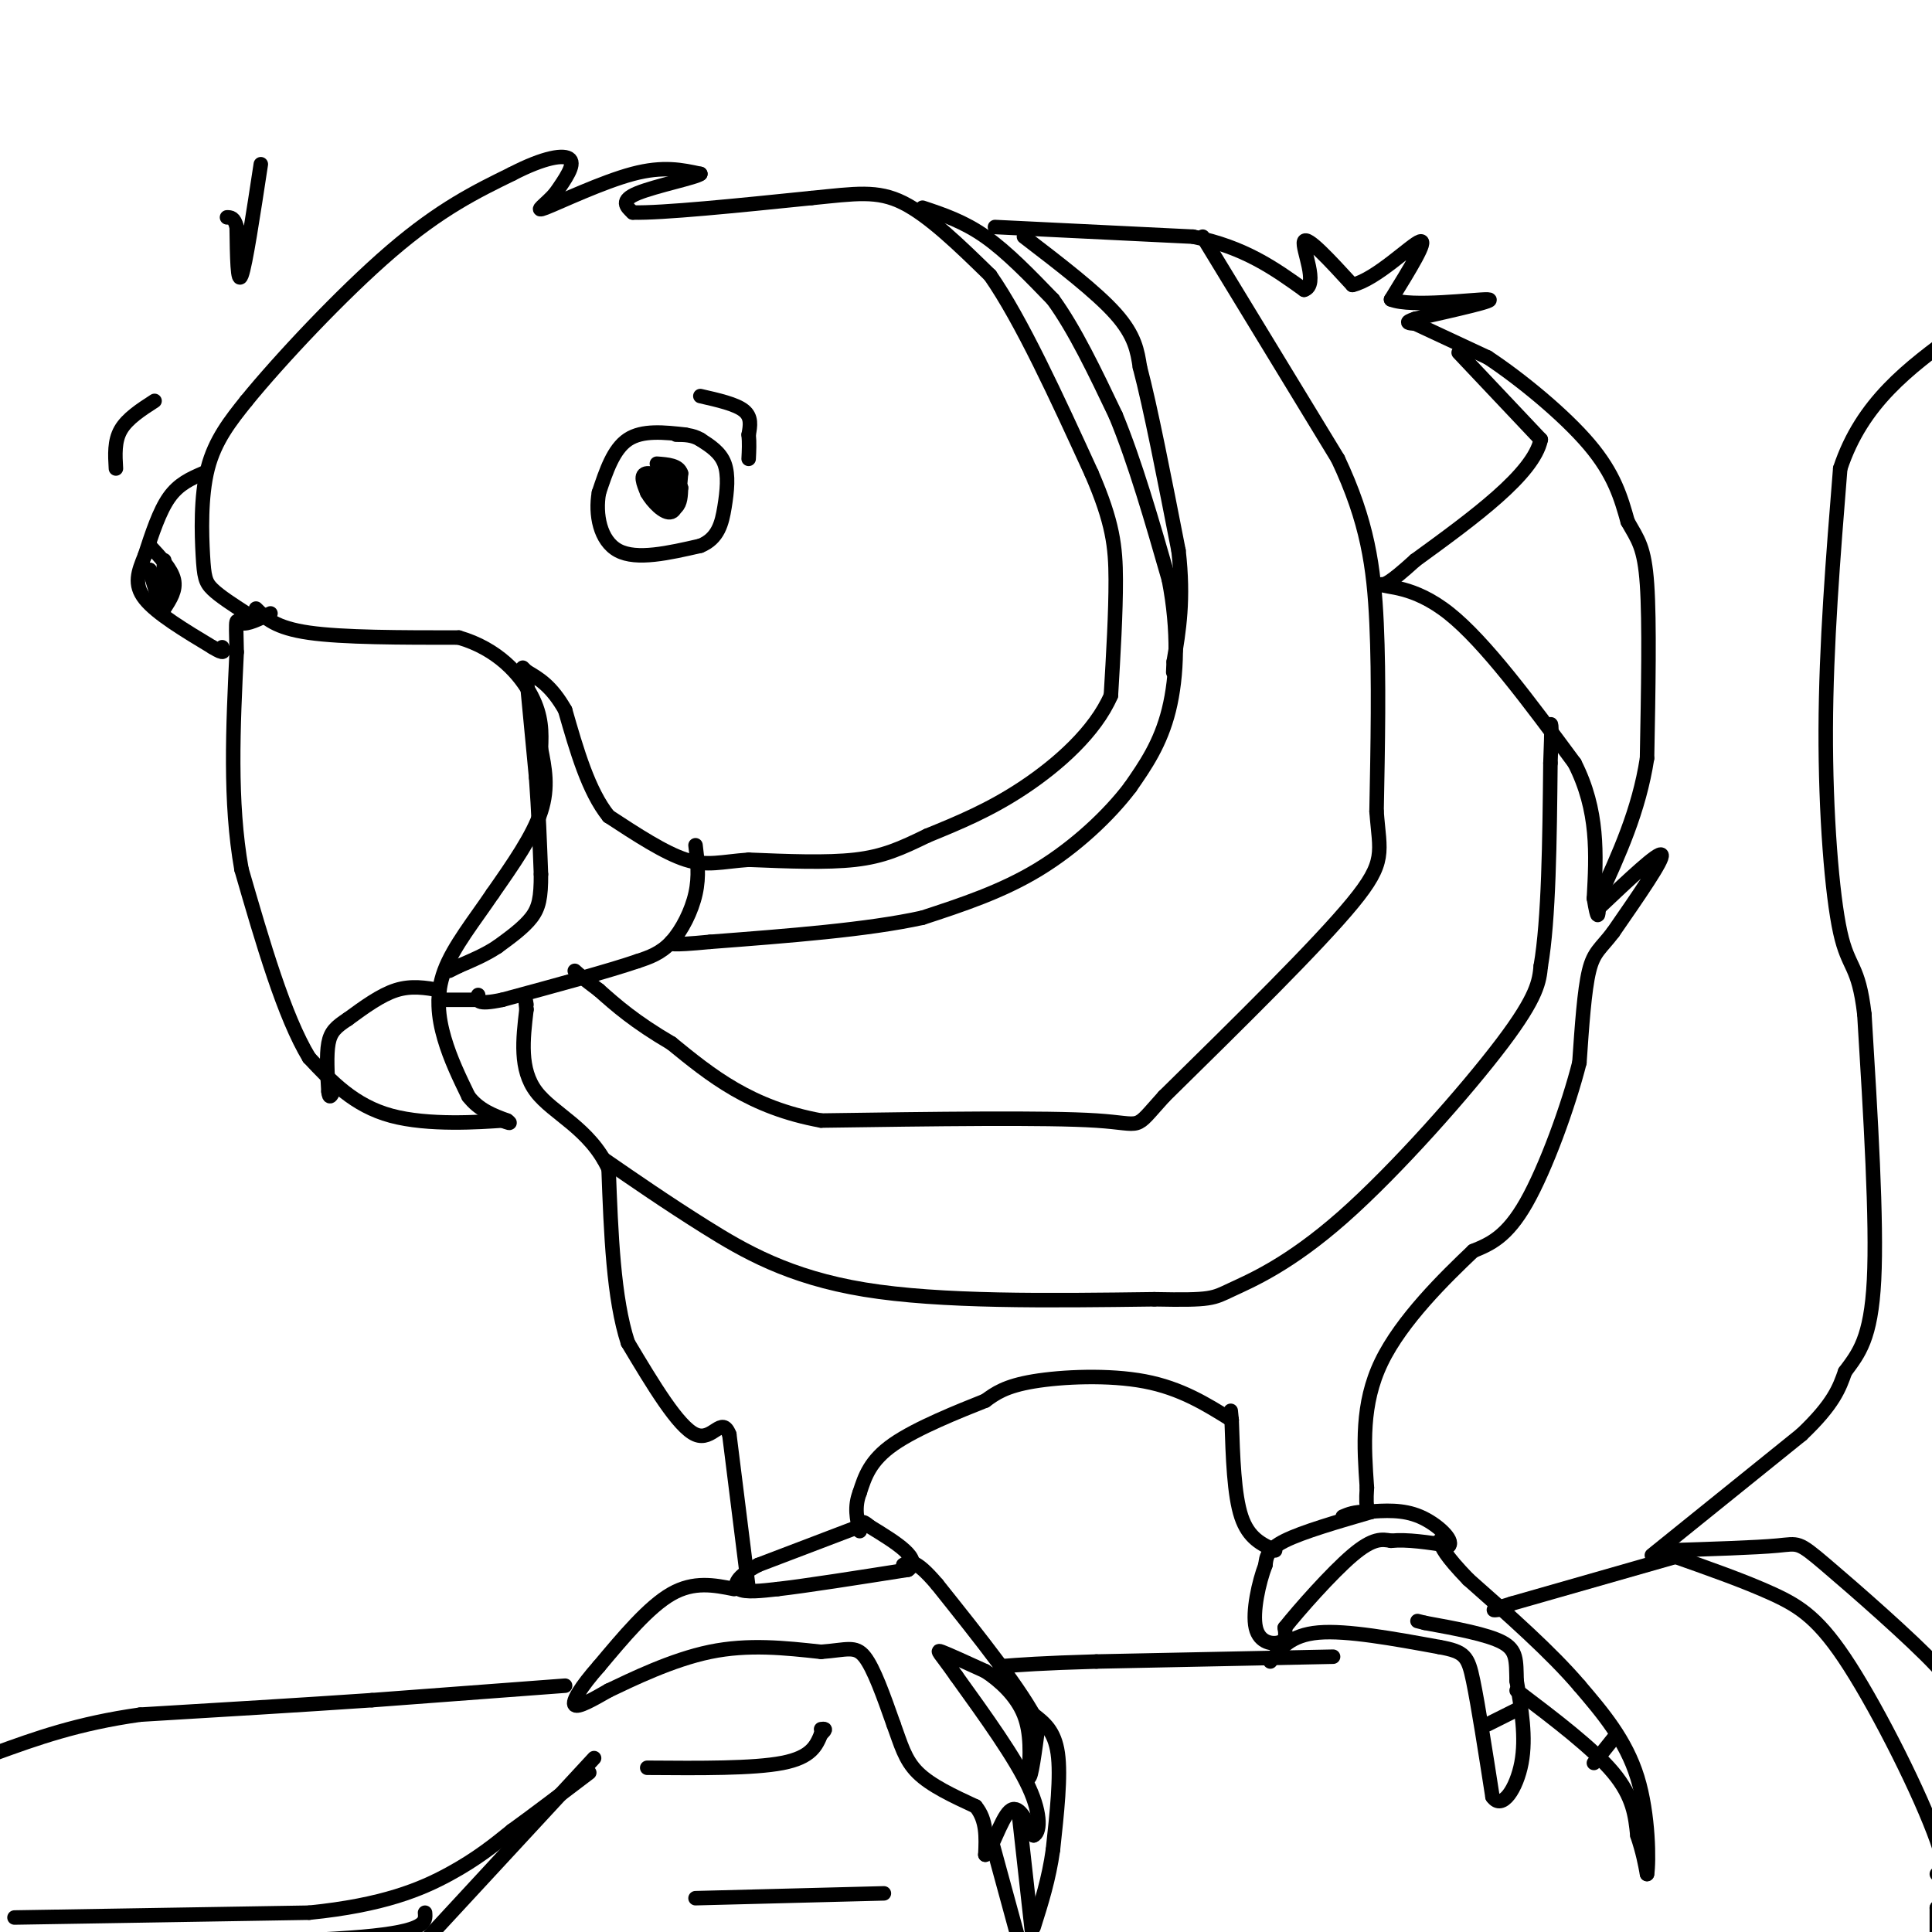 <svg viewBox='0 0 400 400' version='1.1' xmlns='http://www.w3.org/2000/svg' xmlns:xlink='http://www.w3.org/1999/xlink'><g fill='none' stroke='#000000' stroke-width='3' stroke-linecap='round' stroke-linejoin='round'><path d='M53,126c2.000,2.000 4.000,4.000 11,5c7.000,1.000 19.000,1.000 31,1'/><path d='M95,132c8.067,2.333 12.733,7.667 15,12c2.267,4.333 2.133,7.667 2,11'/><path d='M112,155c0.756,3.844 1.644,7.956 0,13c-1.644,5.044 -5.822,11.022 -10,17'/><path d='M102,185c-3.750,5.560 -8.125,10.958 -10,16c-1.875,5.042 -1.250,9.726 0,14c1.250,4.274 3.125,8.137 5,12'/><path d='M97,227c2.167,2.833 5.083,3.917 8,5'/><path d='M105,232c1.167,0.833 0.083,0.417 -1,0'/><path d='M104,232c-4.511,0.311 -15.289,1.089 -23,-1c-7.711,-2.089 -12.356,-7.044 -17,-12'/><path d='M64,219c-5.167,-8.500 -9.583,-23.750 -14,-39'/><path d='M50,180c-2.500,-14.000 -1.750,-29.500 -1,-45'/><path d='M49,135c-0.200,-8.244 -0.200,-6.356 1,-6c1.200,0.356 3.600,-0.822 6,-2'/><path d='M91,205c-2.917,-0.500 -5.833,-1.000 -9,0c-3.167,1.000 -6.583,3.500 -10,6'/><path d='M72,211c-2.444,1.600 -3.556,2.600 -4,5c-0.444,2.400 -0.222,6.200 0,10'/><path d='M68,226c0.167,1.667 0.583,0.833 1,0'/><path d='M51,127c-2.750,-1.774 -5.500,-3.548 -7,-5c-1.500,-1.452 -1.750,-2.583 -2,-7c-0.250,-4.417 -0.500,-12.119 1,-18c1.500,-5.881 4.750,-9.940 8,-14'/><path d='M51,83c6.800,-8.356 19.800,-22.244 30,-31c10.200,-8.756 17.600,-12.378 25,-16'/><path d='M106,36c6.689,-3.467 10.911,-4.133 12,-3c1.089,1.133 -0.956,4.067 -3,7'/><path d='M115,40c-1.821,2.179 -4.875,4.125 -2,3c2.875,-1.125 11.679,-5.321 18,-7c6.321,-1.679 10.161,-0.839 14,0'/><path d='M145,36c-0.667,0.711 -9.333,2.489 -13,4c-3.667,1.511 -2.333,2.756 -1,4'/><path d='M131,44c6.000,0.167 21.500,-1.417 37,-3'/><path d='M168,41c9.178,-0.911 13.622,-1.689 19,1c5.378,2.689 11.689,8.844 18,15'/><path d='M205,57c6.500,9.333 13.750,25.167 21,41'/><path d='M226,98c4.422,10.200 4.978,15.200 5,22c0.022,6.800 -0.489,15.400 -1,24'/><path d='M230,144c-3.267,7.511 -10.933,14.289 -18,19c-7.067,4.711 -13.533,7.356 -20,10'/><path d='M192,173c-5.467,2.667 -9.133,4.333 -15,5c-5.867,0.667 -13.933,0.333 -22,0'/><path d='M155,178c-5.600,0.400 -8.600,1.400 -13,0c-4.400,-1.400 -10.200,-5.200 -16,-9'/><path d='M126,169c-4.167,-5.167 -6.583,-13.583 -9,-22'/><path d='M117,147c-2.833,-5.000 -5.417,-6.500 -8,-8'/><path d='M109,139c-1.333,-1.333 -0.667,-0.667 0,0'/><path d='M144,175c0.400,3.200 0.800,6.400 0,10c-0.800,3.600 -2.800,7.600 -5,10c-2.200,2.400 -4.600,3.200 -7,4'/><path d='M132,199c-5.833,2.000 -16.917,5.000 -28,8'/><path d='M104,207c-5.500,1.167 -5.250,0.083 -5,-1'/><path d='M109,140c0.000,0.000 2.000,21.000 2,21'/><path d='M111,161c0.500,6.833 0.750,13.417 1,20'/><path d='M112,181c0.022,4.844 -0.422,6.956 -2,9c-1.578,2.044 -4.289,4.022 -7,6'/><path d='M103,196c-2.500,1.667 -5.250,2.833 -8,4'/><path d='M95,200c-1.667,0.833 -1.833,0.917 -2,1'/><path d='M99,207c0.000,0.000 -7.000,0.000 -7,0'/><path d='M92,207c-1.333,0.000 -1.167,0.000 -1,0'/><path d='M142,90c-4.500,-0.500 -9.000,-1.000 -12,1c-3.000,2.000 -4.500,6.500 -6,11'/><path d='M124,102c-0.800,4.422 0.200,9.978 4,12c3.800,2.022 10.400,0.511 17,-1'/><path d='M145,113c3.702,-1.488 4.458,-4.708 5,-8c0.542,-3.292 0.869,-6.655 0,-9c-0.869,-2.345 -2.935,-3.673 -5,-5'/><path d='M145,91c-1.667,-1.000 -3.333,-1.000 -5,-1'/><path d='M138,99c-1.833,0.583 -3.667,1.167 -4,2c-0.333,0.833 0.833,1.917 2,3'/><path d='M136,104c1.022,0.733 2.578,1.067 3,0c0.422,-1.067 -0.289,-3.533 -1,-6'/><path d='M138,98c-0.548,0.321 -1.417,4.125 -1,6c0.417,1.875 2.119,1.821 3,1c0.881,-0.821 0.940,-2.411 1,-4'/><path d='M141,101c-1.400,-1.467 -5.400,-3.133 -7,-3c-1.600,0.133 -0.800,2.067 0,4'/><path d='M134,102c1.022,1.867 3.578,4.533 5,4c1.422,-0.533 1.711,-4.267 2,-8'/><path d='M141,98c-0.500,-1.667 -2.750,-1.833 -5,-2'/><path d='M191,43c4.250,1.417 8.500,2.833 13,6c4.500,3.167 9.250,8.083 14,13'/><path d='M218,62c4.500,6.167 8.750,15.083 13,24'/><path d='M231,86c4.000,9.667 7.500,21.833 11,34'/><path d='M242,120c2.067,10.578 1.733,20.022 0,27c-1.733,6.978 -4.867,11.489 -8,16'/><path d='M234,163c-4.400,5.822 -11.400,12.378 -19,17c-7.600,4.622 -15.800,7.311 -24,10'/><path d='M191,190c-11.333,2.500 -27.667,3.750 -44,5'/><path d='M147,195c-8.667,0.833 -8.333,0.417 -8,0'/><path d='M212,49c7.500,5.750 15.000,11.500 19,16c4.000,4.500 4.500,7.750 5,11'/><path d='M236,76c2.167,8.167 5.083,23.083 8,38'/><path d='M244,114c1.167,10.167 0.083,16.583 -1,23'/><path d='M243,137c-0.167,3.833 -0.083,1.917 0,0'/><path d='M206,47c0.000,0.000 41.000,2.000 41,2'/><path d='M247,49c10.667,2.167 16.833,6.583 23,11'/><path d='M270,60c3.133,-0.911 -0.533,-8.689 0,-10c0.533,-1.311 5.267,3.844 10,9'/><path d='M280,59c4.933,-1.133 12.267,-8.467 14,-9c1.733,-0.533 -2.133,5.733 -6,12'/><path d='M288,62c4.178,1.689 17.622,-0.089 20,0c2.378,0.089 -6.311,2.044 -15,4'/><path d='M293,66c-2.500,0.833 -1.250,0.917 0,1'/><path d='M293,67c0.000,0.000 15.000,7.000 15,7'/><path d='M308,74c6.644,4.378 15.756,11.822 21,18c5.244,6.178 6.622,11.089 8,16'/><path d='M337,108c2.133,3.778 3.467,5.222 4,13c0.533,7.778 0.267,21.889 0,36'/><path d='M341,157c-1.667,10.833 -5.833,19.917 -10,29'/><path d='M331,188c6.250,-5.917 12.500,-11.833 13,-11c0.500,0.833 -4.750,8.417 -10,16'/><path d='M334,193c-2.578,3.422 -4.022,3.978 -5,8c-0.978,4.022 -1.489,11.511 -2,19'/><path d='M327,220c-2.267,8.956 -6.933,21.844 -11,29c-4.067,7.156 -7.533,8.578 -11,10'/><path d='M305,259c-5.800,5.511 -14.800,14.289 -19,23c-4.200,8.711 -3.600,17.356 -3,26'/><path d='M283,308c-0.333,5.167 0.333,5.083 1,5'/><path d='M264,321c-2.750,-1.250 -5.500,-2.500 -7,-7c-1.500,-4.500 -1.750,-12.250 -2,-20'/><path d='M255,294c-0.333,-3.333 -0.167,-1.667 0,0'/><path d='M255,294c-5.267,-3.289 -10.533,-6.578 -18,-8c-7.467,-1.422 -17.133,-0.978 -23,0c-5.867,0.978 -7.933,2.489 -10,4'/><path d='M204,290c-5.467,2.178 -14.133,5.622 -19,9c-4.867,3.378 -5.933,6.689 -7,10'/><path d='M178,309c-1.167,3.000 -0.583,5.500 0,8'/><path d='M155,329c0.000,0.000 -4.000,-32.000 -4,-32'/><path d='M151,297c-1.556,-4.133 -3.444,1.533 -7,0c-3.556,-1.533 -8.778,-10.267 -14,-19'/><path d='M130,278c-3.000,-9.167 -3.500,-22.583 -4,-36'/><path d='M126,242c-3.867,-8.400 -11.533,-11.400 -15,-16c-3.467,-4.600 -2.733,-10.800 -2,-17'/><path d='M109,209c-0.333,-3.000 -0.167,-2.000 0,-1'/><path d='M302,73c0.000,0.000 17.000,18.000 17,18'/><path d='M319,91c-1.500,7.167 -13.750,16.083 -26,25'/><path d='M293,116c-5.500,5.000 -6.250,5.000 -7,5'/><path d='M286,121c0.867,0.733 6.533,0.067 14,6c7.467,5.933 16.733,18.467 26,31'/><path d='M326,158c5.000,9.833 4.500,18.917 4,28'/><path d='M330,186c0.833,5.000 0.917,3.500 1,2'/><path d='M249,49c0.000,0.000 28.000,46.000 28,46'/><path d='M277,95c6.133,12.978 7.467,22.422 8,34c0.533,11.578 0.267,25.289 0,39'/><path d='M285,168c0.622,8.511 2.178,10.289 -5,19c-7.178,8.711 -23.089,24.356 -39,40'/><path d='M241,227c-6.644,7.333 -3.756,5.667 -14,5c-10.244,-0.667 -33.622,-0.333 -57,0'/><path d='M170,232c-14.667,-2.667 -22.833,-9.333 -31,-16'/><path d='M139,216c-7.667,-4.500 -11.333,-7.750 -15,-11'/><path d='M124,205c-3.333,-2.500 -4.167,-3.250 -5,-4'/><path d='M125,240c6.533,4.511 13.067,9.022 21,14c7.933,4.978 17.267,10.422 33,13c15.733,2.578 37.867,2.289 60,2'/><path d='M239,269c12.013,0.242 12.045,-0.152 16,-2c3.955,-1.848 11.834,-5.152 23,-15c11.166,-9.848 25.619,-26.242 33,-36c7.381,-9.758 7.691,-12.879 8,-16'/><path d='M319,200c1.667,-9.667 1.833,-25.833 2,-42'/><path d='M321,158c0.333,-8.333 0.167,-8.167 0,-8'/><path d='M284,313c-7.167,2.083 -14.333,4.167 -18,6c-3.667,1.833 -3.833,3.417 -4,5'/><path d='M262,324c-1.357,3.500 -2.750,9.750 -2,13c0.750,3.250 3.643,3.500 5,3c1.357,-0.500 1.179,-1.750 1,-3'/><path d='M266,337c2.911,-3.667 9.689,-11.333 14,-15c4.311,-3.667 6.156,-3.333 8,-3'/><path d='M288,319c3.333,-0.333 7.667,0.333 12,1'/><path d='M300,320c1.022,-1.133 -2.422,-4.467 -6,-6c-3.578,-1.533 -7.289,-1.267 -11,-1'/><path d='M283,313c-2.667,0.000 -3.833,0.500 -5,1'/><path d='M178,316c0.000,0.000 -21.000,8.000 -21,8'/><path d='M157,324c-4.511,2.356 -5.289,4.244 -4,5c1.289,0.756 4.644,0.378 8,0'/><path d='M161,329c5.833,-0.667 16.417,-2.333 27,-4'/><path d='M188,325c3.167,-2.167 -2.417,-5.583 -8,-9'/><path d='M180,316c-1.667,-1.500 -1.833,-0.750 -2,0'/><path d='M263,344c2.083,-2.750 4.167,-5.500 10,-6c5.833,-0.500 15.417,1.250 25,3'/><path d='M298,341c5.267,0.956 5.933,1.844 7,7c1.067,5.156 2.533,14.578 4,24'/><path d='M309,372c2.000,2.933 5.000,-1.733 6,-7c1.000,-5.267 0.000,-11.133 -1,-17'/><path d='M314,348c-0.111,-4.244 0.111,-6.356 -3,-8c-3.111,-1.644 -9.556,-2.822 -16,-4'/><path d='M295,336c-2.667,-0.667 -1.333,-0.333 0,0'/><path d='M314,350c7.917,6.000 15.833,12.000 20,17c4.167,5.000 4.583,9.000 5,13'/><path d='M339,380c1.167,3.500 1.583,5.750 2,8'/><path d='M341,388c0.400,-2.356 0.400,-12.244 -2,-20c-2.400,-7.756 -7.200,-13.378 -12,-19'/><path d='M327,349c-5.833,-6.833 -14.417,-14.417 -23,-22'/><path d='M304,327c-4.833,-5.000 -5.417,-6.500 -6,-8'/><path d='M152,329c-4.167,-0.833 -8.333,-1.667 -13,1c-4.667,2.667 -9.833,8.833 -15,15'/><path d='M124,345c-3.756,4.244 -5.644,7.356 -5,8c0.644,0.644 3.822,-1.178 7,-3'/><path d='M126,350c4.733,-2.244 13.067,-6.356 21,-8c7.933,-1.644 15.467,-0.822 23,0'/><path d='M170,342c5.311,-0.400 7.089,-1.400 9,1c1.911,2.400 3.956,8.200 6,14'/><path d='M185,357c1.511,4.089 2.289,7.311 5,10c2.711,2.689 7.356,4.844 12,7'/><path d='M202,374c2.333,2.833 2.167,6.417 2,10'/><path d='M204,384c1.200,-0.667 3.200,-7.333 5,-9c1.800,-1.667 3.400,1.667 5,5'/><path d='M214,380c1.222,-0.422 1.778,-3.978 -1,-10c-2.778,-6.022 -8.889,-14.511 -15,-23'/><path d='M198,347c-3.400,-4.867 -4.400,-5.533 -3,-5c1.400,0.533 5.200,2.267 9,4'/><path d='M204,346c3.133,2.044 6.467,5.156 8,9c1.533,3.844 1.267,8.422 1,13'/><path d='M213,368c0.500,0.333 1.250,-5.333 2,-11'/><path d='M215,357c-3.167,-6.667 -12.083,-17.833 -21,-29'/><path d='M194,328c-4.667,-5.500 -5.833,-4.750 -7,-4'/><path d='M214,355c2.167,1.667 4.333,3.333 5,8c0.667,4.667 -0.167,12.333 -1,20'/><path d='M218,383c-0.833,6.000 -2.417,11.000 -4,16'/><path d='M205,380c0.000,0.000 6.000,22.000 6,22'/><path d='M211,376c0.000,0.000 3.000,27.000 3,27'/><path d='M334,360c0.000,0.000 -4.000,5.000 -4,5'/><path d='M314,354c0.000,0.000 -6.000,3.000 -6,3'/><path d='M348,322c0.000,0.000 -35.000,10.000 -35,10'/><path d='M313,332c-6.000,1.833 -3.500,1.417 -1,1'/><path d='M276,343c0.000,0.000 -49.000,1.000 -49,1'/><path d='M227,344c-11.500,0.333 -15.750,0.667 -20,1'/><path d='M117,349c0.000,0.000 -40.000,3.000 -40,3'/><path d='M77,352c-14.667,1.000 -31.333,2.000 -48,3'/><path d='M29,355c-13.000,1.833 -21.500,4.917 -30,8'/><path d='M3,397c0.000,0.000 61.000,-1.000 61,-1'/><path d='M64,396c15.356,-1.533 23.244,-4.867 29,-8c5.756,-3.133 9.378,-6.067 13,-9'/><path d='M106,379c4.833,-3.500 10.417,-7.750 16,-12'/><path d='M123,364c0.000,0.000 -37.000,40.000 -37,40'/><path d='M134,366c11.000,0.083 22.000,0.167 28,-1c6.000,-1.167 7.000,-3.583 8,-6'/><path d='M170,359c1.333,-1.167 0.667,-1.083 0,-1'/><path d='M144,393c0.000,0.000 39.000,-1.000 39,-1'/><path d='M346,322c7.601,2.673 15.202,5.345 21,8c5.798,2.655 9.792,5.292 16,15c6.208,9.708 14.631,26.488 18,36c3.369,9.512 1.685,11.756 0,14'/><path d='M401,395c0.000,3.667 0.000,5.833 0,8'/><path d='M345,321c9.262,-0.292 18.524,-0.583 23,-1c4.476,-0.417 4.167,-0.958 10,4c5.833,4.958 17.810,15.417 23,21c5.190,5.583 3.595,6.292 2,7'/><path d='M401,388c0.000,0.000 0.100,0.100 0.1,0.1'/><path d='M342,322c0.000,0.000 31.000,-25.000 31,-25'/><path d='M373,297c6.667,-6.333 7.833,-9.667 9,-13'/><path d='M382,284c2.822,-3.800 5.378,-6.800 6,-19c0.622,-12.200 -0.689,-33.600 -2,-55'/><path d='M386,210c-1.226,-10.500 -3.292,-9.250 -5,-17c-1.708,-7.750 -3.060,-24.500 -3,-42c0.060,-17.500 1.530,-35.750 3,-54'/><path d='M381,97c4.500,-13.667 14.250,-20.833 24,-28'/><path d='M88,396c0.167,1.917 0.333,3.833 -13,5c-13.333,1.167 -40.167,1.583 -67,2'/><path d='M145,82c3.667,0.833 7.333,1.667 9,3c1.667,1.333 1.333,3.167 1,5'/><path d='M155,90c0.167,1.667 0.083,3.333 0,5'/><path d='M42,98c-2.500,1.083 -5.000,2.167 -7,5c-2.000,2.833 -3.500,7.417 -5,12'/><path d='M30,115c-1.400,3.422 -2.400,5.978 0,9c2.400,3.022 8.200,6.511 14,10'/><path d='M44,134c2.667,1.667 2.333,0.833 2,0'/><path d='M31,113c2.250,2.417 4.500,4.833 5,7c0.500,2.167 -0.750,4.083 -2,6'/><path d='M34,126c-0.833,-0.333 -1.917,-4.167 -3,-8'/><path d='M31,118c-0.167,-0.333 0.917,2.833 2,6'/><path d='M33,124c0.500,-0.333 0.750,-4.167 1,-8'/><path d='M32,83c-2.833,1.833 -5.667,3.667 -7,6c-1.333,2.333 -1.167,5.167 -1,8'/><path d='M54,34c-1.583,10.417 -3.167,20.833 -4,23c-0.833,2.167 -0.917,-3.917 -1,-10'/><path d='M49,47c-0.500,-2.000 -1.250,-2.000 -2,-2'/></g>
</svg>